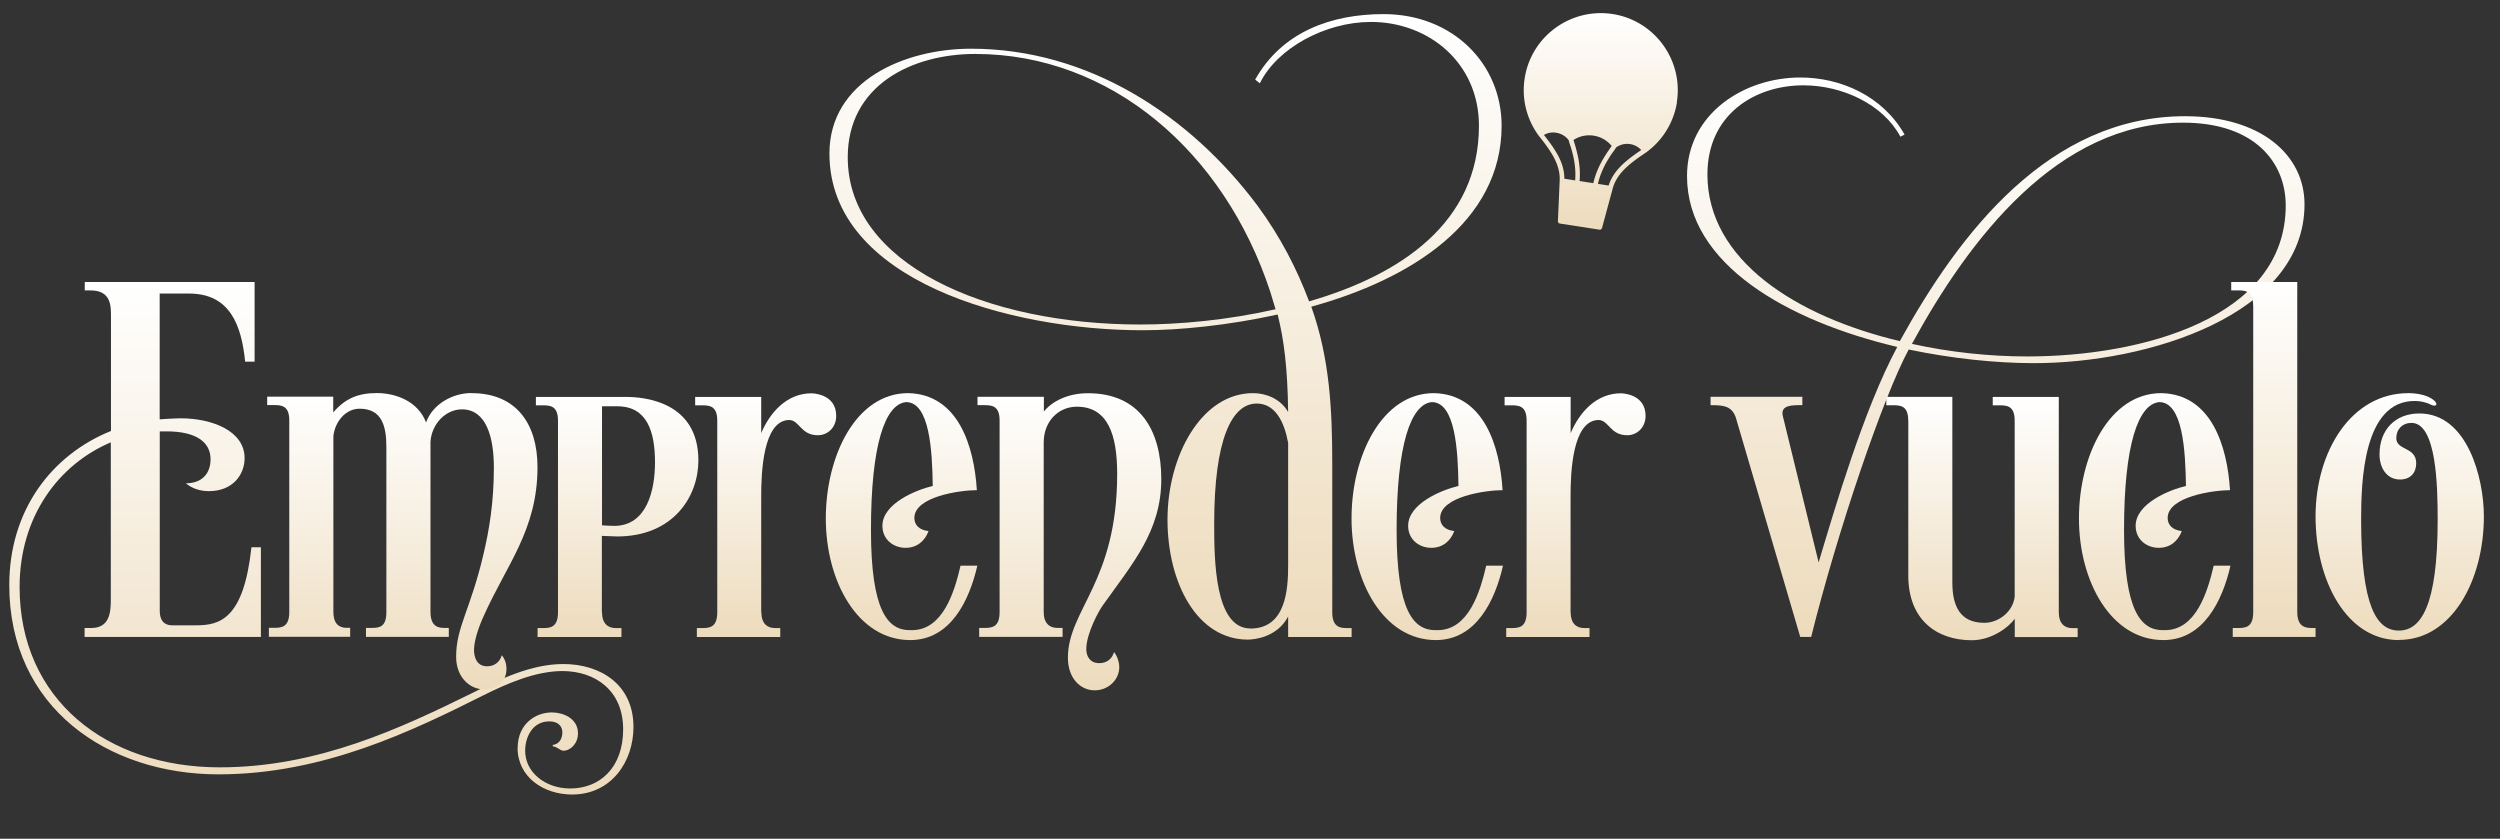 <svg xmlns="http://www.w3.org/2000/svg" fill="none" viewBox="0 0 310 104"><rect x="0" y="0" width="310" height="104" fill="#333333" stroke="none"/><path fill="url(#a)" d="M64.19 92.76c0-3.05 2.28-4.42 4.23-4.42 1.37 0 3.25.71 3.25 2.6 0 1.24-.91 2.15-1.82 2.15-.39 0-.78-.52-1.23-.52-.06 0-.06-.19-.13-.19.85-.07 1.24-.78 1.24-1.56s-.52-1.37-1.62-1.37c-2.08 0-2.99 1.95-2.99 3.64 0 2.67 2.47 4.68 5.59 4.68 3.64 0 6.56-2.54 6.56-7.34s-3.44-7.22-7.54-7.22c-3.32 0-6.89 1.56-9.75 2.99-8.71 4.36-19.83 9.82-32.89 9.82-13.72 0-25.94-8.25-25.94-23.47 0-9.23 5.2-16.12 12.61-19.11V39.2c0-1.3 0-3.19-2.54-3.19h-.71v-1.04h21.06v9.88H30.4c-.46-4.55-1.89-8.45-6.96-8.45H19.8V52s1.75-.13 2.6-.13c3.9 0 7.93 1.56 7.93 4.94 0 2.01-1.43 4.09-4.42 4.09-.98 0-2.02-.26-2.86-.97 2.02 0 3.06-1.24 3.06-2.99 0-2.01-1.62-3.45-5.46-3.45h-.84v22.23c0 1.69 1.04 1.82 1.56 1.82h2.92c2.93 0 5.92-.71 6.89-9.68h1.17v11.12H10.49v-1.11h.85c2.27 0 2.4-2.01 2.4-3.45V54.85C7.3 57.58 2.43 64.02 2.43 72.79c0 13.91 10.73 22.36 24.83 22.36 12.16 0 22.49-4.88 31.33-9.23 3.38-1.69 7.28-3.58 11.25-3.58 4.62 0 8.71 2.54 8.71 7.8 0 4.29-2.73 8.38-7.61 8.38-3.51 0-6.76-2.14-6.76-5.79l.01.03Z"/><path fill="url(#b)" d="M58.46 48.75c5.59 0 8.19 3.83 8.19 9.17 0 7.8-3.84 12.09-6.7 18.53-.71 1.56-1.17 3.12-1.17 4.16 0 .97.39 2.01 1.62 2.01.84 0 1.56-.46 1.82-1.37.39.46.58 1.04.58 1.69 0 1.5-1.04 2.54-2.79 2.54s-3.45-1.5-3.45-4.03c0-3.71 1.76-5.79 3.38-12.68.71-2.99 1.3-6.43 1.3-10.79 0-3.83-.97-7.22-3.96-7.22-2.02 0-3.77 1.82-3.9 4.03v21.12c0 1.37.58 1.95 1.62 1.95h.65v1.11H45.38v-1.11h.71c.98 0 1.82-.13 1.82-1.95V55.43c0-2.54-.52-4.75-3.32-4.75-1.75 0-3.05 1.62-3.25 3.38V75.9c0 1.37.65 1.95 1.62 1.95h.46v1.11H33.34v-1.11h.71c.91 0 1.82-.13 1.82-1.95V52.11c0-1.82-.98-1.88-1.89-1.88h-.85v-1.04h8.19v1.95c1.5-1.75 3.12-2.4 5.4-2.4 2.4 0 5.13 1.04 6.11 3.64.85-2.34 3.38-3.64 5.59-3.64l.04.01Z"/><path fill="url(#c)" d="M74.65 75.93c0 1.37.72 1.95 1.69 1.95h.72v1.11h-10.4v-1.11h.71c.91 0 1.82-.13 1.82-1.95V52.14c0-1.82-.98-1.88-1.89-1.88h-.85v-1.04h11.18c2.15 0 8.97.52 8.97 7.87 0 4.49-3.12 9.43-10.08 9.43-.26 0-.33 0-1.89-.07v9.49l.02-.01Zm0-10.79s.91.07 1.5.07c4.1 0 5.07-4.49 5.07-7.87 0-3.83-.98-6.96-4.68-6.96h-1.89v14.76Z"/><path fill="url(#d)" d="M94.41 75.93c0 1.37.72 1.95 1.69 1.95h.65v1.11H86.41v-1.11h.71c.91 0 1.82-.13 1.82-1.95V52.14c0-1.82-.98-1.88-1.89-1.88h-.85v-1.04h8.19v4.49c1.1-2.6 3.19-4.94 6.24-4.94 0 0 3.06 0 3.06 2.79 0 1.5-1.1 2.41-2.27 2.41-2.15 0-2.28-1.89-3.58-1.89-3.25.06-3.45 6.63-3.45 9.43v14.43l.02-.01Z"/><path fill="url(#e)" d="M121.12 60.78c-2.02 0-7.74.78-7.74 3.45 0 .84.58 1.5 1.76 1.62-.46 1.24-1.43 2.08-2.86 2.08s-2.86-.97-2.86-2.73c0-2.8 4.29-4.49 6.24-4.94-.06-4.42-.39-10.4-3.31-10.4-2.6.26-4.35 5.27-4.35 15.86 0 10.01 2.08 12.42 4.81 12.42h.26c3.83 0 5.27-4.68 6.04-8h2.08c-.98 4.29-3.31 9.23-8.32 9.23-6.5 0-10.47-7.28-10.47-15.08s3.77-15.54 10.21-15.54c6.24.13 8.19 6.63 8.52 12.03h-.01Z"/><path fill="url(#f)" d="M129.44 49.21v1.82c.98-1.23 2.93-2.27 5.46-2.27 6.5 0 9.1 4.68 9.1 10.66 0 6.44-3.58 10.47-7.22 15.6-.46.59-2.08 3.51-2.08 5.46 0 .91.46 1.75 1.62 1.75.85 0 1.56-.46 1.82-1.37.39.46.65 1.24.65 1.88 0 1.5-1.3 2.86-3.06 2.86s-3.31-1.5-3.31-4.03c0-5.98 6.11-9.36 6.11-22.82 0-4.88-1.17-8.32-5.01-8.32-2.27 0-4.1 1.82-4.1 4.42v21.06c0 1.37.72 1.95 1.69 1.95h.65v1.11h-10.34v-1.11h.71c.91 0 1.82-.13 1.82-1.95V52.12c0-1.82-.98-1.88-1.89-1.88h-.85V49.2h8.19l.04.01Z"/><path fill="url(#g)" d="M158.43 39c-6.24 1.37-12.22 1.95-16.77 1.95-16.32 0-38.81-6.11-38.81-21.91 0-9.04 9.36-13 17.55-13 14.56 0 27.17 8.26 35.56 19.5 2.86 3.9 4.88 7.87 6.37 11.83 11.44-3.31 21.06-9.82 21.06-21.78 0-7.8-6.24-12.87-13.39-12.87-5.66 0-11.64 3.25-13.78 7.61l-.58-.46c3.32-5.92 9.43-8.12 15.93-8.12 8.52 0 14.63 6.11 14.63 13.85 0 11.96-11.31 19.05-23.6 22.43 2.28 6.37 2.6 12.74 2.6 19.5v18.4c0 1.82.97 1.95 1.75 1.95h.65v1.11h-7.87v-2.54c-1.37 2.6-4.23 2.86-5.01 2.86-6.24 0-9.95-6.96-9.95-14.89 0-7.93 4.23-15.67 10.6-15.67 1.56 0 3.38.65 4.36 2.34-.07-5.52-.52-8.97-1.3-12.09Zm-.26-.65-.65-2.15c-5.72-17.42-19.83-29.51-36.6-29.51-7.87 0-15.8 3.9-15.8 12.81 0 13.26 17.16 20.74 36.27 20.74 4.75 0 10.73-.52 16.77-1.89h.01Zm-3.12 39.59c4.42 0 4.68-4.88 4.68-7.87V54.92c-.46-2.54-1.56-4.88-3.9-4.88-3.06 0-5.27 4.36-5.27 14.89 0 4.55.07 13 4.49 13v.01Z"/><path fill="url(#h)" d="M186.32 60.78c-2.02 0-7.74.78-7.74 3.45 0 .84.58 1.5 1.75 1.62-.46 1.24-1.43 2.08-2.86 2.08s-2.86-.97-2.86-2.73c0-2.8 4.29-4.49 6.24-4.94-.06-4.42-.39-10.4-3.31-10.4-2.6.26-4.36 5.27-4.36 15.86 0 10.01 2.08 12.42 4.81 12.42h.26c3.83 0 5.27-4.68 6.04-8h2.08c-.97 4.29-3.31 9.23-8.32 9.23-6.5 0-10.46-7.28-10.46-15.08s3.77-15.54 10.21-15.54c6.24.13 8.19 6.63 8.52 12.03Z"/><path fill="url(#i)" d="M194.76 75.93c0 1.37.71 1.95 1.69 1.95h.65v1.11h-10.33v-1.11h.71c.91 0 1.82-.13 1.82-1.95V52.14c0-1.82-.98-1.88-1.89-1.88h-.84v-1.04h8.19v4.49c1.1-2.6 3.18-4.94 6.24-4.94 0 0 3.05 0 3.05 2.79 0 1.5-1.1 2.41-2.27 2.41-2.15 0-2.28-1.89-3.58-1.89-3.25.06-3.45 6.63-3.45 9.43v14.43l.01-.01Z"/><path fill="url(#j)" d="M224.6 78.98h-1.37l-8-27.24c-.52-1.43-1.56-1.5-3.12-1.5V49.2h11.38v1.04h-.52c-1.3 0-2.21.26-1.88 1.43l4.42 18.07c2.01-6.7 5.59-18.98 9.75-26.72-13.52-3.19-26.07-10.21-26.07-21.19 0-7.74 7.08-12.22 14.04-12.22 5.01 0 10.21 2.27 12.94 7.08l-.52.26c-2.15-4.03-7.22-6.37-12.03-6.37-5.98 0-11.9 3.58-11.9 11.05 0 10.66 11.05 17.62 23.86 20.67 7.41-13.46 18.53-27.89 35.36-27.89 9.43 0 14.82 4.81 14.82 10.92 0 13.72-19.44 19.7-33.54 19.7-4.81 0-10.21-.58-15.54-1.69-3.19 5.92-8.84 22.56-12.09 35.62l.01.02Zm12.48-36.34c4.68 1.04 9.62 1.56 14.3 1.56 14.17 0 32.05-4.75 32.05-18.72 0-5.27-3.77-10.27-12.74-10.27-15.54 0-26.52 14.43-33.61 27.43Z"/><path fill="url(#k)" d="M236.62 52.13c0-1.82-.97-1.88-1.88-1.88h-.84v-1.04h8.19v23.01c0 2.86.91 5.01 3.96 5.01 1.82 0 3.58-1.43 3.77-3.25V52.14c0-1.82-.97-1.88-1.88-1.88h-.84v-1.04h8.19v26.72c0 1.37.71 1.95 1.69 1.95h.65V79h-7.8v-2.28c-.78 1.11-2.92 2.67-5.33 2.67-4.42 0-7.87-2.6-7.87-8V52.15l-.01-.02Z"/><path fill="url(#l)" d="M276.53 60.78c-2.01 0-7.74.78-7.74 3.45 0 .84.58 1.5 1.75 1.62-.46 1.24-1.43 2.08-2.86 2.08s-2.86-.97-2.86-2.73c0-2.8 4.29-4.49 6.24-4.94-.07-4.42-.39-10.4-3.32-10.4-2.6.26-4.36 5.27-4.36 15.86 0 10.01 2.08 12.42 4.81 12.42h.26c3.83 0 5.27-4.68 6.05-8h2.08c-.98 4.29-3.32 9.23-8.32 9.23-6.5 0-10.47-7.28-10.47-15.08s3.77-15.54 10.21-15.54c6.24.13 8.19 6.63 8.52 12.03h.01Z"/><path fill="url(#m)" d="M279.39 37.9c0-1.82-.97-1.89-1.88-1.89h-.84v-1.04h8.19v40.95c0 1.37.58 1.95 1.69 1.95h.58v1.11h-10.27v-1.11h.72c.91 0 1.82-.13 1.82-1.95V37.89l-.01.01Z"/><path fill="url(#n)" d="M297.46 79.37c-6.43 0-10.33-7.28-10.33-15.34 0-8.06 4.42-15.28 11.51-15.28 1.3 0 2.47.32 3.12.85.65.52.32.91-.33.58-.65-.33-1.37-.46-2.02-.46-6.37 0-6.63 10.01-6.63 14.69 0 10.86 1.95 13.78 4.68 13.78 2.73 0 4.81-3.05 4.81-13.72 0-4.16-.13-12.03-3.25-12.03-1.11 0-1.88.78-1.88 1.89 0 1.56 2.47 1.04 2.47 3.12 0 1.17-.71 2.01-2.01 2.01-1.69 0-2.54-1.5-2.54-3.12 0-3.05 1.95-5.07 4.94-5.07 5.98 0 8 8.06 8 12.74 0 8.06-4.03 15.34-10.53 15.34l-.01.02Z"/><path fill="url(#o)" d="M207.93 12.64c.81-5.2-2.77-10.1-7.97-10.9-5.2-.8-10.1 2.77-10.9 7.97-.41 2.61.29 5.15 1.75 7.13l.23.29c.01.02.03.04.05.06 1.35 1.72 2.4 3.33 2.31 5.2l-.22 5.04c0 .14.1.27.24.29l4.91.76c.14.02.28-.07.32-.21l1.32-4.87c.48-1.81 1.97-3.02 3.78-4.25.02-.01.05-.03.07-.05.1-.07.2-.14.3-.2a9.531 9.531 0 0 0 3.83-6.26h-.02Zm-10.36 10.07-1.7-.26c.06-.75.04-1.45-.05-2.11l-.06-.43-.03-.19c-.11-.57-.25-1.12-.41-1.68l-.21-.68c1.53-1 3.58-.68 4.74.74-.14.2-.28.39-.41.59-.33.48-.63.96-.9 1.47-.03.06-.06.11-.09.17-.07.13-.13.26-.19.39-.28.6-.52 1.26-.69 1.99Zm-4.53-3.7c-.41-.73-.94-1.44-1.51-2.17-.02-.03-.05-.06-.07-.09v-.02c.45-.26.98-.36 1.52-.27.61.1 1.15.42 1.53.91.08.32.18.62.28.89.12.41.23.82.32 1.23.05.22.09.43.12.66.11.7.15 1.43.09 2.22l-1.34-.21c0-1.13-.36-2.15-.93-3.15h-.01Zm6.44 4-1.34-.21c.18-.77.44-1.45.75-2.09.1-.2.2-.4.31-.59.21-.36.43-.72.67-1.08.18-.23.37-.49.54-.77.51-.35 1.12-.5 1.73-.4.53.08 1.01.34 1.37.73 0 0-.01 0-.01.01-.03.02-.06.04-.1.07-.77.52-1.48 1.05-2.1 1.61-.84.78-1.49 1.64-1.83 2.72h.01Z"/><defs><linearGradient id="a" x1="39.85" x2="39.85" y1="98.52" y2="34.97" gradientUnits="userSpaceOnUse"><stop stop-color="#EDDBBC"/><stop offset="1" stop-color="#fff"/></linearGradient><linearGradient id="b" x1="49.89" x2="49.89" y1="85.48" y2="48.74" gradientUnits="userSpaceOnUse"><stop stop-color="#EDDBBC"/><stop offset="1" stop-color="#fff"/></linearGradient><linearGradient id="c" x1="76.525" x2="76.525" y1="78.99" y2="49.22" gradientUnits="userSpaceOnUse"><stop stop-color="#EDDBBC"/><stop offset="1" stop-color="#fff"/></linearGradient><linearGradient id="d" x1="94.945" x2="94.945" y1="78.99" y2="48.77" gradientUnits="userSpaceOnUse"><stop stop-color="#EDDBBC"/><stop offset="1" stop-color="#fff"/></linearGradient><linearGradient id="e" x1="111.795" x2="111.795" y1="79.37" y2="48.75" gradientUnits="userSpaceOnUse"><stop stop-color="#EDDBBC"/><stop offset="1" stop-color="#fff"/></linearGradient><linearGradient id="f" x1="132.605" x2="132.605" y1="85.6" y2="48.76" gradientUnits="userSpaceOnUse"><stop stop-color="#EDDBBC"/><stop offset="1" stop-color="#fff"/></linearGradient><linearGradient id="g" x1="144.525" x2="144.525" y1="79.31" y2="1.75" gradientUnits="userSpaceOnUse"><stop stop-color="#EDDBBC"/><stop offset="1" stop-color="#fff"/></linearGradient><linearGradient id="h" x1="176.98" x2="176.98" y1="79.37" y2="48.75" gradientUnits="userSpaceOnUse"><stop stop-color="#EDDBBC"/><stop offset="1" stop-color="#fff"/></linearGradient><linearGradient id="i" x1="195.31" x2="195.31" y1="78.99" y2="48.77" gradientUnits="userSpaceOnUse"><stop stop-color="#EDDBBC"/><stop offset="1" stop-color="#fff"/></linearGradient><linearGradient id="j" x1="247.475" x2="247.475" y1="78.98" y2="9.61" gradientUnits="userSpaceOnUse"><stop stop-color="#EDDBBC"/><stop offset="1" stop-color="#fff"/></linearGradient><linearGradient id="k" x1="245.765" x2="245.765" y1="79.39" y2="49.21" gradientUnits="userSpaceOnUse"><stop stop-color="#EDDBBC"/><stop offset="1" stop-color="#fff"/></linearGradient><linearGradient id="l" x1="267.185" x2="267.185" y1="79.37" y2="48.75" gradientUnits="userSpaceOnUse"><stop stop-color="#EDDBBC"/><stop offset="1" stop-color="#fff"/></linearGradient><linearGradient id="m" x1="281.9" x2="281.9" y1="78.98" y2="34.97" gradientUnits="userSpaceOnUse"><stop stop-color="#EDDBBC"/><stop offset="1" stop-color="#fff"/></linearGradient><linearGradient id="n" x1="297.565" x2="297.565" y1="79.37" y2="48.75" gradientUnits="userSpaceOnUse"><stop stop-color="#EDDBBC"/><stop offset="1" stop-color="#fff"/></linearGradient><linearGradient id="o" x1="198.494" x2="198.494" y1="28.483" y2="1.628" gradientUnits="userSpaceOnUse"><stop stop-color="#EDDBBC"/><stop offset="1" stop-color="#fff"/></linearGradient></defs></svg>
